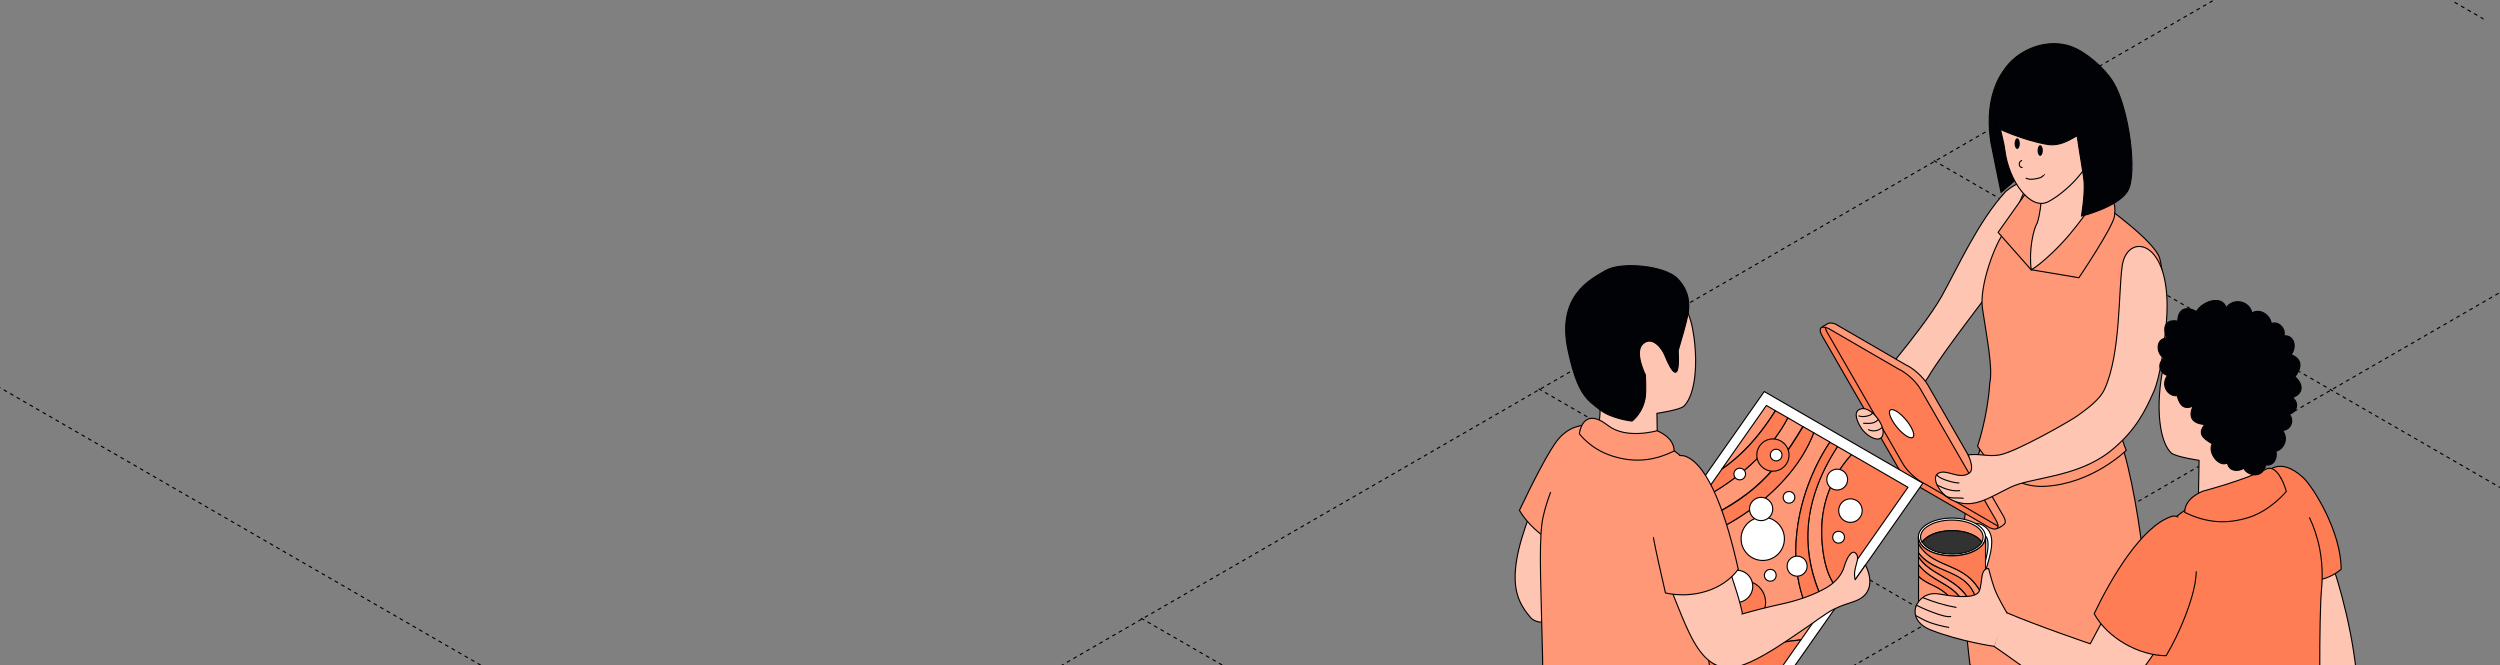 <?xml version="1.0" encoding="UTF-8"?> <svg xmlns="http://www.w3.org/2000/svg" width="1334" height="355" viewBox="0 0 1334 355" fill="none"><rect x="0" y="0" width="1334" height="355" fill="#808080" stroke="none"/><g clip-path="url(#clip0_2278_9230)"><path d="M-438 127.472L1235.67 1093.66" stroke="black" stroke-width="0.6" stroke-linejoin="round" stroke-dasharray="2 2"></path><path d="M-438 -45.997L1235.67 920.186" stroke="black" stroke-width="0.6" stroke-linejoin="round" stroke-dasharray="2 2"></path><path d="M608.875 329.863L2727.25 1552.91" stroke="black" stroke-width="0.6" stroke-linejoin="round" stroke-dasharray="2 2"></path><path d="M820.973 207.408L2939.35 1430.46" stroke="black" stroke-width="0.6" stroke-linejoin="round" stroke-dasharray="2 2"></path><path d="M1031.85 85.659L3150.23 1308.71" stroke="black" stroke-width="0.6" stroke-linejoin="round" stroke-dasharray="2 2"></path><path d="M1243.95 -36.796L3362.33 1186.25" stroke="black" stroke-width="0.6" stroke-linejoin="round" stroke-dasharray="2 2"></path><path d="M1245.39 939.76L3360.95 -281.66" stroke="black" stroke-width="0.6" stroke-linejoin="round" stroke-dasharray="2 2"></path><path d="M1033.95 817.684L3149.51 -403.736" stroke="black" stroke-width="0.6" stroke-linejoin="round" stroke-dasharray="2 2"></path><path d="M822.477 695.59L2938.04 -525.83" stroke="black" stroke-width="0.6" stroke-linejoin="round" stroke-dasharray="2 2"></path><path d="M611.004 573.494L2726.56 -647.926" stroke="black" stroke-width="0.6" stroke-linejoin="round" stroke-dasharray="2 2"></path><path d="M399.562 451.42L2515.12 -770" stroke="black" stroke-width="0.6" stroke-linejoin="round" stroke-dasharray="2 2"></path><path d="M994.332 212.317C994.332 212.317 1025.94 176.117 1035.98 158.262C1044.43 143.154 1055.66 117.941 1070.25 102.182C1078.9 95.101 1080.52 97.944 1085.2 101.11C1111.22 118.723 1063.08 153.981 1063.08 153.981C1063.08 153.981 1035.64 189.547 1029.35 200.463C1026.03 206.318 1008.2 225.763 1008.2 225.763L994.332 212.317Z" fill="#FFC5B3" stroke="black" stroke-width="0.6" stroke-miterlimit="10" stroke-linecap="round" stroke-linejoin="round"></path><path d="M1097.96 365.785C1100.7 358.412 1055.93 336.291 1055.93 336.291C1055.93 336.291 1065.19 357.919 1065.41 369.63C1065.55 381.341 1067.49 387.876 1070.02 402.333C1072.4 415.923 1073.9 473.303 1073.97 491.302C1074.04 509.302 1058.24 526.337 1054.2 532.843C1050.08 539.349 1063.15 549.541 1073.04 539.999C1082.94 530.457 1084.02 528.65 1089.58 525.687C1095.14 522.723 1099.33 509.928 1094.92 495.687C1090.52 481.517 1095.74 463.226 1100.43 438.647C1105.12 414.07 1095.21 373.159 1098.03 365.785H1097.96Z" fill="#FFC5B3" stroke="black" stroke-width="0.6" stroke-miterlimit="10" stroke-linecap="round" stroke-linejoin="round"></path><path d="M1128.25 330.869C1117.2 324.218 1094.13 357.4 1094.13 357.4C1094.13 357.4 1095.16 376.598 1095.38 388.235C1095.52 399.946 1097.81 410.821 1101.28 424.121C1104.74 437.495 1113.8 487.518 1112.77 509.462C1111.92 527.441 1096.51 547.3 1092.47 553.806C1088.35 560.312 1101.42 570.505 1111.32 560.963C1121.21 551.493 1122.29 549.613 1127.85 546.65C1133.41 543.686 1137.6 530.891 1133.2 516.65C1128.79 502.482 1131.98 475.07 1134.71 447.613C1137.19 422.713 1129.8 389.472 1131.53 381.809C1134.88 360.78 1137.57 338.211 1126.95 331.85L1128.25 330.869Z" fill="#FFC5B3" stroke="black" stroke-width="0.6" stroke-miterlimit="10" stroke-linecap="round" stroke-linejoin="round"></path><path d="M1058.48 233.345C1058.48 233.345 1047.7 265.738 1047.19 289.81C1046.61 319.376 1051.16 354.653 1051.16 354.653C1051.16 354.653 1095.07 388.7 1110.67 383.134C1135.87 374.17 1148.43 354.363 1148.43 354.363C1148.43 354.363 1145.76 284.993 1133.33 240.898C1120.91 196.875 1062.38 205.767 1061.37 228.754L1058.48 233.345Z" fill="#FF9877" stroke="black" stroke-width="0.6" stroke-miterlimit="10" stroke-linecap="round" stroke-linejoin="round"></path><path d="M1122 109.018C1122 109.018 1106.26 121.596 1100.7 125.934C1095.36 130.126 1086.55 140.753 1085.75 141.693C1085.75 141.693 1085.68 141.693 1085.61 141.693C1085.75 139.958 1086.76 125.861 1092.33 110.826C1094.06 106.126 1091.46 92.247 1091.46 92.247C1091.46 92.247 1089.22 91.669 1086.04 91.163C1081.28 96.44 1074.71 117.936 1069.66 123.719C1064.75 129.357 1056.03 152.644 1057.84 164.633C1060.26 180.653 1063.47 196.751 1061.74 204.342C1060.69 222.076 1055.23 238.084 1055.23 238.084C1055.23 238.084 1068.78 260.534 1090.74 259.522C1116.37 258.365 1134.57 240.293 1134.57 240.293C1134.57 240.293 1127.2 224.37 1128.46 198.332C1130.1 164.414 1160.13 168.516 1152.48 138.083C1150.17 128.83 1122 109.018 1122 109.018Z" fill="#FF9877" stroke="black" stroke-width="0.6" stroke-miterlimit="10" stroke-linecap="round" stroke-linejoin="round"></path><path d="M1117.38 106.271C1117.38 106.271 1110.88 116.681 1104.38 123.187C1097.88 129.692 1083.88 143.933 1083.88 143.933L1109.29 148.198C1109.29 148.198 1127.49 121.235 1128.29 115.307C1130.38 99.621 1117.38 106.271 1117.38 106.271Z" fill="#FF9877" stroke="black" stroke-width="0.6" stroke-miterlimit="10" stroke-linecap="round" stroke-linejoin="round"></path><path d="M1083.44 99.621L1066.18 123.982L1083.87 144.005L1091.6 103.813L1083.44 99.621Z" fill="#FF9877" stroke="black" stroke-width="0.6" stroke-miterlimit="10" stroke-linecap="round" stroke-linejoin="round"></path><path d="M1062.34 76.001C1063.57 82.434 1067.77 102.675 1067.77 102.675L1093.05 80.681L1070.21 36.457C1070.21 36.457 1058.11 48.725 1062.34 76.001Z" fill="#000206" stroke="black" stroke-width="0.6" stroke-miterlimit="10" stroke-linecap="round" stroke-linejoin="round"></path><path d="M1087.2 118.705C1084.89 122.392 1082.5 133.886 1083.87 144.006C1089.07 141.042 1098.97 131.644 1104.6 124.777C1116.08 110.97 1119.33 103.814 1119.33 103.814L1121.14 63.694L1089.72 94.417C1089.72 94.417 1089.94 110.247 1087.12 118.777L1087.2 118.705Z" fill="#FFC5B3" stroke="black" stroke-width="0.6" stroke-miterlimit="10" stroke-linecap="round" stroke-linejoin="round"></path><path d="M1105.9 37.742C1095.14 30.368 1074.46 28.001 1066.73 53.808C1064.34 61.815 1068.8 72.132 1069.8 80.171C1071.84 96.678 1083.54 112.552 1092.9 107.644C1099.91 104.102 1114.49 92.174 1118.03 77.934C1122.07 61.958 1114.2 43.452 1105.9 37.669V37.742Z" fill="#FFC5B3" stroke="black" stroke-width="0.6" stroke-miterlimit="10" stroke-linecap="round" stroke-linejoin="round"></path><path d="M1105.2 24.878C1090.04 19.456 1072.86 28.744 1067.82 40.365C1062.3 53.087 1064.24 63.407 1064.86 67.929C1064.86 67.929 1079.58 74.981 1092.72 77.077C1098.78 78.017 1103.61 75.097 1108.37 72.422C1109.24 79.072 1111.96 94.054 1112.11 97.597C1112.47 104.753 1110.66 115.307 1110.66 115.307C1110.66 115.307 1129.95 110.681 1135.29 101.934C1140.63 93.26 1136.16 57.839 1127.63 43.886C1122.94 36.152 1112.71 27.552 1105.2 24.878Z" fill="#000206" stroke="black" stroke-width="0.6" stroke-miterlimit="10" stroke-linecap="round" stroke-linejoin="round"></path><path d="M976.351 177.257L1016.5 246.943C1018.88 251.136 1024.3 255.98 1028.42 257.786L1064.52 281.79C1066.16 282.5 1068.41 280.544 1069.28 279.885C1070.27 279.126 1070.35 277.635 1068.86 275.136L1028.71 205.45C1026.32 201.257 1020.91 196.414 1016.79 194.607L979.529 172.993C977.486 172.111 976.018 172.248 975.213 172.735C974.047 173.44 971.585 174.511 971.843 175.454C972.025 176.116 975.832 176.387 976.351 177.257Z" fill="#FF9877" stroke="black" stroke-width="0.6" stroke-miterlimit="10" stroke-linecap="round" stroke-linejoin="round"></path><path d="M972.451 179.499L1012.6 249.184C1014.98 253.377 1020.4 258.22 1024.52 260.027L1061.78 281.641C1065.97 283.448 1067.41 281.497 1064.95 277.377L1024.8 207.691C1022.42 203.498 1017.01 198.655 1012.89 196.847L975.628 175.234C971.439 173.426 969.995 175.378 972.451 179.499Z" fill="#FE7D54" stroke="black" stroke-width="0.6" stroke-miterlimit="10" stroke-linecap="round" stroke-linejoin="round"></path><path d="M973.994 174.595C974.051 175.403 974.438 176.455 975.185 177.71L1015.34 247.395C1017.72 251.588 1023.13 256.431 1027.25 258.239L1066.07 280.719" stroke="black" stroke-width="0.6" stroke-miterlimit="10" stroke-linecap="round" stroke-linejoin="round"></path><path d="M1009.14 223.233C1010.94 227.064 1014.91 231.473 1018.02 233.064C1021.12 234.654 1022.13 232.775 1020.26 228.943C1018.45 225.112 1014.48 220.703 1011.37 219.113C1008.27 217.522 1007.26 219.401 1009.14 223.233Z" fill="white" stroke="black" stroke-width="0.6" stroke-miterlimit="10" stroke-linecap="round" stroke-linejoin="round"></path><path d="M1108.64 221.787C1105.11 224.39 1076.08 241.016 1066.98 242.75C1061.2 243.836 1056 241.884 1050.22 242.75C1050.95 244.414 1053.62 250.558 1050.73 252.509C1045.24 256.196 1038.81 250.052 1034.34 252.509C1030.08 254.823 1035.06 263.642 1041.41 266.75C1052.75 272.244 1061.56 265.377 1072.9 259.955C1084.02 254.606 1108.07 254.896 1125.83 240.944C1139.98 229.812 1145.18 217.956 1149.01 209.498C1152.91 201.04 1154.57 184.867 1155.58 176.048C1161.21 127.614 1135.17 122.935 1132.42 141.792C1130.38 155.788 1131.63 188.445 1123.09 207.477C1120.28 213.73 1113.05 218.463 1108.64 221.787Z" fill="#FFC5B3" stroke="black" stroke-width="0.6" stroke-miterlimit="10" stroke-linecap="round" stroke-linejoin="round"></path><path d="M993.32 218.101C998.375 217.016 1005.89 226.558 1004.73 231.835C1003.57 237.04 995.992 232.991 993.032 228.221C990.071 223.522 989.059 218.968 993.32 218.101Z" fill="#FFC5B3" stroke="black" stroke-width="0.6" stroke-miterlimit="10" stroke-linecap="round" stroke-linejoin="round"></path><path d="M1242.31 295.882C1244.91 300.725 1254.3 329.713 1257.33 358.7C1258.7 372.073 1233.71 444.94 1233.71 444.94C1233.71 444.94 1218.91 378.29 1219.99 351.977C1221.08 325.664 1221.58 303.4 1221.58 303.4L1242.31 295.882Z" fill="#FFC5B3" stroke="black" stroke-width="0.6" stroke-miterlimit="10" stroke-linecap="round" stroke-linejoin="round"></path><path d="M1222.6 309.184C1220.79 308.822 1217.68 288.798 1217.68 288.798L1208.95 252.871C1208.95 252.871 1215.66 242.462 1229.09 254.968C1234.08 259.593 1249.24 283.449 1249.24 303.762C1241.66 310.123 1232.13 311.207 1222.6 309.184Z" fill="#FE7D54" stroke="black" stroke-width="0.6" stroke-miterlimit="10" stroke-linecap="round" stroke-linejoin="round"></path><path d="M1172.99 178.414C1182.16 172.053 1199.78 174.005 1207.43 190.197C1211.69 199.161 1205.7 223.233 1204.76 240.148C1203.96 253.811 1208.59 261.618 1208.59 261.618L1196.89 266.461C1185.19 271.304 1173.06 266.461 1173.06 266.461L1173.42 245.642C1173.42 245.642 1160.85 243.762 1158.62 241.738C1153.34 236.895 1150.53 222.438 1152.98 203.787C1156.67 176.029 1169.66 180.727 1173.06 178.414H1172.99Z" fill="#FFC5B3" stroke="black" stroke-width="0.6" stroke-miterlimit="10" stroke-linecap="round" stroke-linejoin="round"></path><path d="M1232.39 276.29C1236.89 285.848 1240.23 298.595 1238.77 314.46C1237.47 328.339 1237.47 381.036 1239.06 419.638C1235.3 434.603 1188.8 444.578 1169.3 439.374C1163.24 437.783 1143.45 435.326 1137.17 423.326C1135.36 415.157 1140.06 408.217 1142.3 392.893C1145.11 373.519 1145.54 345.399 1141.5 336.001H1141.43C1134.86 320.749 1150.38 293.641 1154.86 283.81C1159.34 273.978 1173.71 268.051 1173.71 268.051L1216.6 255.039" fill="#FE7D54"></path><path d="M1232.39 276.29C1236.89 285.848 1240.23 298.595 1238.77 314.46C1237.47 328.339 1237.47 381.036 1239.06 419.638C1235.3 434.603 1188.8 444.578 1169.3 439.374C1163.24 437.783 1143.45 435.326 1137.17 423.326C1135.36 415.157 1140.06 408.217 1142.3 392.893C1145.11 373.519 1145.54 345.399 1141.5 336.001H1141.43C1134.86 320.749 1150.38 293.641 1154.86 283.81C1159.34 273.978 1173.71 268.051 1173.71 268.051L1216.6 255.039" stroke="black" stroke-width="0.6" stroke-miterlimit="10" stroke-linecap="round" stroke-linejoin="round"></path><path d="M1059.03 280.919C1052.61 276.148 1046.18 283.449 1046.18 283.449L1056.43 311.931C1056.43 311.931 1058.82 308.099 1061.27 298.485C1062.64 293.135 1064.74 285.111 1059.03 280.919Z" fill="white" stroke="black" stroke-width="0.6" stroke-miterlimit="10" stroke-linecap="round" stroke-linejoin="round"></path><path d="M1056.94 284.75C1056.94 284.75 1059.25 284.894 1060.26 287.208C1061.92 291.039 1059.76 298.629 1057.81 304.702C1055.78 310.774 1054.05 304.702 1054.05 304.702L1057.01 284.822L1056.94 284.75Z" fill="#C9C9C9" stroke="black" stroke-width="0.6" stroke-miterlimit="10" stroke-linecap="round" stroke-linejoin="round"></path><path d="M1041.56 276.437C1031.67 276.437 1023.65 280.919 1023.65 286.485C1023.65 292.051 1031.67 296.533 1041.56 296.533C1051.45 296.533 1059.47 292.051 1059.47 286.485C1059.47 280.919 1051.45 276.437 1041.56 276.437Z" fill="white" stroke="black" stroke-width="0.6" stroke-miterlimit="10" stroke-linecap="round" stroke-linejoin="round"></path><path d="M1041.56 283.159C1048.92 283.159 1055.21 285.762 1057.37 289.376C1057.88 288.509 1058.17 287.569 1058.17 286.557C1058.17 281.569 1050.73 277.521 1041.49 277.521C1032.24 277.521 1024.8 281.569 1024.8 286.557C1024.8 287.569 1025.09 288.509 1025.6 289.376C1027.77 285.762 1034.05 283.159 1041.41 283.159H1041.56Z" fill="#FF9877" stroke="black" stroke-width="0.6" stroke-miterlimit="10" stroke-linecap="round" stroke-linejoin="round"></path><path d="M1041.56 283.159C1034.19 283.159 1027.91 285.762 1025.74 289.376C1026.1 289.955 1026.61 290.533 1027.19 291.112C1030.08 293.786 1035.42 295.665 1041.63 295.665C1047.84 295.665 1053.18 293.858 1056.07 291.112C1056.65 290.605 1057.16 290.027 1057.52 289.376C1055.35 285.762 1049.07 283.159 1041.7 283.159H1041.56Z" fill="#323232" stroke="black" stroke-width="0.6" stroke-miterlimit="10" stroke-linecap="round" stroke-linejoin="round"></path><path d="M1035.35 303.328C1031.09 301.449 1026.25 298.846 1023.72 294.87V297.183C1029.64 306.147 1040.98 307.954 1047.99 316.268C1050.73 319.52 1052.68 323.424 1053.76 327.545C1054.63 327.111 1055.42 326.605 1056.07 326.099C1055.28 322.411 1054.7 318.653 1052.68 315.111C1048.78 308.316 1042.14 306.219 1035.42 303.255L1035.35 303.328Z" fill="#FE7D54" stroke="black" stroke-width="0.6" stroke-miterlimit="10" stroke-linecap="round" stroke-linejoin="round"></path><path d="M1031.95 308.388C1028.78 306.364 1025.74 304.051 1023.72 301.16V307.593C1025.38 309.183 1027.26 310.412 1029.64 311.569C1032.53 312.942 1035.42 314.316 1037.88 316.412C1042.06 319.954 1044.88 324.725 1046.47 329.858C1047.84 329.641 1049.07 329.351 1050.3 328.99C1049.43 324.942 1047.99 321.111 1044.95 317.641C1041.34 313.448 1036.43 311.352 1031.88 308.388H1031.95Z" fill="#FE7D54" stroke="black" stroke-width="0.6" stroke-miterlimit="10" stroke-linecap="round" stroke-linejoin="round"></path><path d="M1051.16 308.605C1054.7 311.785 1057.73 316.701 1059.18 321.906C1059.32 321.399 1059.47 320.822 1059.47 320.316V286.557C1059.47 292.123 1051.45 296.605 1041.56 296.605C1031.67 296.605 1023.65 292.123 1023.65 286.557V290.388C1030.22 301.448 1041.99 300.581 1051.09 308.676L1051.16 308.605Z" fill="#FE7D54" stroke="black" stroke-width="0.6" stroke-miterlimit="10" stroke-linecap="round" stroke-linejoin="round"></path><path d="M1029.64 311.569C1027.33 310.412 1025.38 309.183 1023.72 307.593V320.243C1023.72 325.81 1031.74 330.292 1041.63 330.292C1043.36 330.292 1044.95 330.146 1046.54 329.858C1044.95 324.653 1042.14 319.954 1037.95 316.412C1035.49 314.316 1032.6 312.942 1029.72 311.569H1029.64Z" fill="#FF9877" stroke="black" stroke-width="0.6" stroke-miterlimit="10" stroke-linecap="round" stroke-linejoin="round"></path><path d="M1023.72 297.183V301.159C1025.74 304.123 1028.78 306.363 1031.95 308.388C1036.5 311.279 1041.41 313.448 1045.02 317.641C1048.06 321.11 1049.43 324.942 1050.37 328.989C1051.6 328.628 1052.75 328.122 1053.76 327.616C1052.68 323.496 1050.73 319.593 1047.99 316.339C1040.98 307.954 1029.64 306.219 1023.72 297.255V297.183Z" fill="#FF9877" stroke="black" stroke-width="0.6" stroke-miterlimit="10" stroke-linecap="round" stroke-linejoin="round"></path><path d="M1059.18 321.907C1057.81 316.773 1054.7 311.786 1051.16 308.605C1042.06 300.509 1030.22 301.376 1023.72 290.316V294.87C1026.32 298.773 1031.16 301.449 1035.35 303.328C1042.06 306.292 1048.71 308.388 1052.61 315.184C1054.63 318.726 1055.21 322.412 1056 326.172C1057.59 324.942 1058.67 323.496 1059.11 321.907H1059.18Z" fill="#FF9877" stroke="black" stroke-width="0.6" stroke-miterlimit="10" stroke-linecap="round" stroke-linejoin="round"></path><path d="M1070.47 326.82C1087.58 334.121 1115.36 343.52 1115.36 343.52C1115.36 343.52 1145.83 284.678 1155.8 283.738C1162.66 283.088 1166.41 295.81 1165.69 311.496C1165.11 323.569 1152.98 345.11 1140.71 360.508C1140.71 360.508 1128.57 379.448 1123.45 378.796C1118.32 378.145 1091.96 364.122 1083.66 358.628C1076.22 353.713 1071.25 349.764 1063.81 344.777C1065.47 340.584 1067.94 329.35 1070.47 326.82Z" fill="#FFC5B3" stroke="black" stroke-width="0.6" stroke-miterlimit="10" stroke-linecap="round" stroke-linejoin="round"></path><path d="M1218.46 257.892C1219.46 260.242 1219.99 262.196 1219.99 262.196C1219.99 262.196 1211.91 272.243 1200.06 276.075C1188.22 279.834 1177.46 279.111 1165.76 273.4C1165.69 265.738 1175.08 262.268 1175.08 262.268V262.196C1175.08 262.196 1197.61 256.268 1208.95 250.412C1212.46 248.598 1215.27 251.732 1217.18 255.221" fill="#FE7D54"></path><path d="M1218.46 257.892C1219.46 260.242 1219.99 262.196 1219.99 262.196C1219.99 262.196 1211.91 272.243 1200.06 276.075C1188.22 279.834 1177.46 279.111 1165.76 273.4C1165.69 265.738 1175.08 262.268 1175.08 262.268V262.196C1175.08 262.196 1197.61 256.268 1208.95 250.412C1212.46 248.598 1215.27 251.732 1217.18 255.221" stroke="black" stroke-width="0.6" stroke-miterlimit="10" stroke-linecap="round" stroke-linejoin="round"></path><path d="M1217.18 255.221C1217.67 256.114 1218.1 257.029 1218.46 257.892Z" fill="#FE7D54"></path><path d="M1217.18 255.221C1217.67 256.114 1218.1 257.029 1218.46 257.892" stroke="black" stroke-width="0.6" stroke-miterlimit="10" stroke-linecap="round" stroke-linejoin="round"></path><path d="M1171.93 305.105C1171.87 306.364 1171.77 307.629 1171.61 308.893C1170.24 320.098 1163.31 337.375 1155.87 349.881C1141.43 349.881 1124.46 340.412 1117.45 327.472C1126.48 308.532 1142.65 280.919 1158.76 275.569C1159.87 275.202 1160.99 275.316 1162.09 275.836" fill="#FE7D54"></path><path d="M1171.93 305.105C1171.87 306.364 1171.77 307.629 1171.61 308.893C1170.24 320.098 1163.31 337.375 1155.87 349.881C1141.43 349.881 1124.46 340.412 1117.45 327.472C1126.48 308.532 1142.65 280.919 1158.76 275.569C1159.87 275.202 1160.99 275.316 1162.09 275.836" stroke="black" stroke-width="0.6" stroke-miterlimit="10" stroke-linecap="round" stroke-linejoin="round"></path><path d="M1201.58 167.065C1205.84 164.39 1211.26 167.932 1211.98 172.703C1215.88 170.968 1219.99 175.812 1218.62 179.209C1224.04 178.631 1225.77 184.992 1222.52 189.258C1229.02 191.788 1227.94 196.775 1224.54 201.04C1229.17 204.944 1229.17 210.149 1223.24 212.1C1227.94 215.932 1224.18 220.847 1221.51 220.847C1224.69 225.039 1221.66 229.738 1217.9 229.594C1221.66 234.726 1217.9 240.148 1214.43 240.726C1215.37 245.136 1212.7 248.822 1209.02 248.027C1207.07 256.558 1198.19 253.015 1197.39 249.834C1194.43 251.714 1189.38 251.714 1188.58 247.015C1183.74 249.545 1177.89 241.16 1180.49 236.823C1174.72 233.497 1172.91 231.185 1176.45 226.486C1169.3 225.98 1167.71 222.004 1170.31 216.654C1166.2 218.389 1163.38 217.45 1161.72 211.088C1157.17 211.811 1152.62 205.812 1156.59 200.39C1151.18 198.438 1151.61 192.871 1155.08 191.064C1151.03 189.907 1149.44 180.799 1156.23 180.365C1153.13 173.065 1157.03 170.318 1162.08 171.402C1162.15 165.475 1165.91 162.8 1172.05 166.27C1175.15 160.631 1186.06 157.306 1187.86 164.318C1191.11 159.113 1200.06 160.053 1201.58 166.92V167.065Z" fill="#000206" stroke="black" stroke-width="0.6" stroke-miterlimit="10" stroke-linecap="round" stroke-linejoin="round"></path><path d="M1070.8 326.966H1070.88C1070.88 326.966 1066.04 319.087 1064.16 313.81C1062.57 309.256 1061.13 303.4 1061.13 303.4C1061.13 303.4 1059.11 303.038 1058.09 305.569C1057.16 308.099 1057.23 313.593 1055.93 315.761C1053.33 320.026 1040.11 317.931 1034.34 316.918C1023.07 314.966 1014.98 330.219 1030.44 336.219C1045.96 342.291 1064.09 344.894 1064.09 344.894" fill="#FFC5B3"></path><path d="M1070.8 326.966H1070.88C1070.88 326.966 1066.04 319.087 1064.16 313.81C1062.57 309.256 1061.13 303.4 1061.13 303.4C1061.13 303.4 1059.11 303.038 1058.09 305.569C1057.16 308.099 1057.23 313.593 1055.93 315.761C1053.33 320.026 1040.11 317.931 1034.34 316.918C1023.07 314.966 1014.98 330.219 1030.44 336.219C1045.96 342.291 1064.09 344.894 1064.09 344.894" stroke="black" stroke-width="0.6" stroke-miterlimit="10" stroke-linecap="round" stroke-linejoin="round"></path><path d="M938.584 382.483L853.951 333.544L941.401 208.92L1026.03 257.859L938.584 382.483Z" fill="white" stroke="black" stroke-width="0.6" stroke-miterlimit="10" stroke-linecap="round" stroke-linejoin="round"></path><path d="M962.053 227.642L953.965 222.944C944.433 241.232 926.741 256.341 907.388 266.461L895.834 282.871C908.543 277.665 920.964 272.027 932.229 263.425C945.661 253.16 953.965 241.015 961.981 227.569L962.053 227.642Z" fill="#FF9877" stroke="black" stroke-width="0.6" stroke-miterlimit="10" stroke-linecap="round" stroke-linejoin="round"></path><path d="M947.393 219.184L942.555 216.365L918.725 250.341C919.736 249.618 920.819 248.895 921.83 248.1C932.879 239.642 940.533 229.811 947.393 219.113V219.184Z" fill="#FF9877" stroke="black" stroke-width="0.6" stroke-miterlimit="10" stroke-linecap="round" stroke-linejoin="round"></path><path d="M976.423 235.883L967.758 230.894C955.988 261.834 920.459 285.255 888.975 292.846L875.688 311.785C896.918 314.604 913.021 333.544 918.437 354.435C930.713 346.772 946.383 342.869 960.97 341.423L967.758 331.736C951.005 303.038 957.937 263.714 976.423 235.955V235.883Z" fill="#FF9877" stroke="black" stroke-width="0.6" stroke-miterlimit="10" stroke-linecap="round" stroke-linejoin="round"></path><path d="M967.759 230.895L962.126 227.642C954.11 241.088 945.734 253.232 932.374 263.497C921.109 272.172 908.688 277.738 895.979 282.942L889.047 292.846C920.531 285.256 956.06 261.835 967.83 230.895H967.759Z" fill="#FE7D54" stroke="black" stroke-width="0.6" stroke-miterlimit="10" stroke-linecap="round" stroke-linejoin="round"></path><path d="M953.965 222.943L947.395 219.184C940.534 229.883 932.952 239.714 921.831 248.172C920.82 248.967 919.737 249.617 918.726 250.412L907.389 266.534C926.742 256.413 944.433 241.232 953.965 223.016V222.943Z" fill="#FE7D54" stroke="black" stroke-width="0.6" stroke-miterlimit="10" stroke-linecap="round" stroke-linejoin="round"></path><path d="M972.451 276.509C973.895 263.57 979.456 251.931 987.977 242.606L980.466 238.269C970.79 252.943 964.363 270.075 964.652 287.28C964.941 301.087 968.696 312.22 973.824 323.063L980.322 313.81C972.163 305.352 971.44 285.473 972.379 276.509H972.451Z" fill="#FF9877" stroke="black" stroke-width="0.6" stroke-miterlimit="10" stroke-linecap="round" stroke-linejoin="round"></path><path d="M987.978 242.606C979.457 251.931 973.896 263.57 972.452 276.509C971.441 285.473 972.164 305.28 980.395 313.809L1018.09 260.027L987.978 242.606Z" fill="#FE7D54" stroke="black" stroke-width="0.6" stroke-miterlimit="10" stroke-linecap="round" stroke-linejoin="round"></path><path d="M980.466 238.268L976.422 235.955C958.009 263.714 951.004 303.038 967.757 331.737L973.823 323.134C968.623 312.292 964.869 301.159 964.652 287.353C964.363 270.148 970.79 253.015 980.466 238.341V238.268Z" fill="#FE7D54" stroke="black" stroke-width="0.6" stroke-miterlimit="10" stroke-linecap="round" stroke-linejoin="round"></path><path d="M937.357 375.038L960.97 341.424C946.383 342.87 930.713 346.773 918.437 354.436C913.021 333.544 896.917 314.605 875.688 311.786L861.895 331.448L937.357 375.038Z" fill="#FE7D54" stroke="black" stroke-width="0.6" stroke-miterlimit="10" stroke-linecap="round" stroke-linejoin="round"></path><path d="M952.159 287.497C952.159 293.931 946.96 299.063 940.605 299.063C934.25 299.063 929.051 293.858 929.051 287.497C929.051 281.136 934.25 275.931 940.605 275.931C946.96 275.931 952.159 281.136 952.159 287.497Z" fill="white" stroke="black" stroke-width="0.6" stroke-miterlimit="10" stroke-linecap="round" stroke-linejoin="round"></path><path d="M930.497 333.11C936.918 333.11 942.123 327.899 942.123 321.472C942.123 315.044 936.918 309.834 930.497 309.834C924.076 309.834 918.871 315.044 918.871 321.472C918.871 327.899 924.076 333.11 930.497 333.11Z" fill="#FE7D54" stroke="black" stroke-width="0.6" stroke-miterlimit="10" stroke-linecap="round" stroke-linejoin="round"></path><path d="M935.263 312.87C935.263 317.641 931.436 321.473 926.67 321.473C921.903 321.473 918.076 317.641 918.076 312.87C918.076 308.099 921.903 304.268 926.67 304.268C931.436 304.268 935.263 308.099 935.263 312.87Z" fill="white" stroke="black" stroke-width="0.6" stroke-miterlimit="10" stroke-linecap="round" stroke-linejoin="round"></path><path d="M954.615 242.823C954.615 247.594 950.787 251.425 946.021 251.425C941.256 251.425 937.428 247.594 937.428 242.823C937.428 238.052 941.256 234.22 946.021 234.22C950.787 234.22 954.615 238.052 954.615 242.823Z" fill="#FE7D54" stroke="black" stroke-width="0.6" stroke-miterlimit="10" stroke-linecap="round" stroke-linejoin="round"></path><path d="M945.95 271.594C945.95 275.063 943.134 277.811 939.74 277.811C936.345 277.811 933.529 274.991 933.529 271.594C933.529 268.196 936.345 265.377 939.74 265.377C943.134 265.377 945.95 268.196 945.95 271.594Z" fill="white" stroke="black" stroke-width="0.6" stroke-miterlimit="10" stroke-linecap="round" stroke-linejoin="round"></path><path d="M964.291 302.099C964.291 305.063 961.909 307.449 958.948 307.449C955.988 307.449 953.604 305.063 953.604 302.099C953.604 299.135 955.988 296.75 958.948 296.75C961.909 296.75 964.291 299.135 964.291 302.099Z" fill="white" stroke="black" stroke-width="0.6" stroke-miterlimit="10" stroke-linecap="round" stroke-linejoin="round"></path><path d="M947.756 245.931C949.47 245.931 950.861 244.54 950.861 242.823C950.861 241.106 949.47 239.715 947.756 239.715C946.041 239.715 944.65 241.106 944.65 242.823C944.65 244.54 946.041 245.931 947.756 245.931Z" fill="white" stroke="black" stroke-width="0.6" stroke-miterlimit="10" stroke-linecap="round" stroke-linejoin="round"></path><path d="M928.33 256.051C930.045 256.051 931.435 254.66 931.435 252.943C931.435 251.226 930.045 249.834 928.33 249.834C926.615 249.834 925.225 251.226 925.225 252.943C925.225 254.66 926.615 256.051 928.33 256.051Z" fill="white" stroke="black" stroke-width="0.6" stroke-miterlimit="10" stroke-linecap="round" stroke-linejoin="round"></path><path d="M954.615 268.485C956.33 268.485 957.72 267.093 957.72 265.377C957.72 263.66 956.33 262.268 954.615 262.268C952.901 262.268 951.51 263.66 951.51 265.377C951.51 267.093 952.901 268.485 954.615 268.485Z" fill="white" stroke="black" stroke-width="0.6" stroke-miterlimit="10" stroke-linecap="round" stroke-linejoin="round"></path><path d="M993.682 272.461C993.682 275.931 990.866 278.751 987.399 278.751C983.933 278.751 981.117 275.931 981.117 272.461C981.117 268.992 983.933 266.172 987.399 266.172C990.866 266.172 993.682 268.992 993.682 272.461Z" fill="white" stroke="black" stroke-width="0.6" stroke-miterlimit="10" stroke-linecap="round" stroke-linejoin="round"></path><path d="M985.882 255.907C985.882 258.943 983.427 261.473 980.322 261.473C977.217 261.473 974.762 259.015 974.762 255.907C974.762 252.798 977.217 250.341 980.322 250.341C983.427 250.341 985.882 252.798 985.882 255.907Z" fill="white" stroke="black" stroke-width="0.6" stroke-miterlimit="10" stroke-linecap="round" stroke-linejoin="round"></path><path d="M984.222 286.629C984.222 288.365 982.85 289.81 981.045 289.81C979.24 289.81 977.939 288.437 977.939 286.629C977.939 284.822 979.311 283.521 981.045 283.521C982.777 283.521 984.222 284.894 984.222 286.629Z" fill="white" stroke="black" stroke-width="0.6" stroke-miterlimit="10" stroke-linecap="round" stroke-linejoin="round"></path><path d="M947.755 307.014C947.755 308.749 946.382 310.123 944.65 310.123C942.917 310.123 941.473 308.749 941.473 307.014C941.473 305.28 942.844 303.834 944.65 303.834C946.455 303.834 947.755 305.208 947.755 307.014Z" fill="white" stroke="black" stroke-width="0.6" stroke-miterlimit="10" stroke-linecap="round" stroke-linejoin="round"></path><path d="M856.623 318.436C859.511 299.859 858.861 281.353 854.456 261.69L821.311 262.485C821.311 262.485 811.707 283.376 809.251 298.991C806.796 314.605 810.407 322.051 816.617 329.424C822.827 336.797 844.925 326.967 845.719 326.388C845.936 326.244 850.268 323.063 856.623 318.436Z" fill="#FFC5B3" stroke="black" stroke-width="0.6" stroke-miterlimit="10" stroke-linecap="round" stroke-linejoin="round"></path><path d="M913.021 372.074C913.021 372.074 935.335 492.65 935.335 530.529C935.335 597.322 934.757 667.659 934.757 667.659C934.757 667.659 923.709 679.298 912.949 679.298C888.758 679.298 886.303 667.153 886.303 667.153C886.303 667.153 885.942 587.564 883.848 551.42C882.403 526.264 880.887 490.843 870.849 461.567C870.561 491.566 870.633 501.18 868.178 533.926C866.373 558.071 856.335 622.769 855.757 626.961C848.102 636.214 824.272 642.648 812.213 629.057C813.152 618.431 819.867 543.613 819.001 504.867C818.207 469.229 809.108 384.869 829.472 368.46C847.091 354.291 913.093 372.002 913.093 372.002L913.021 372.074Z" fill="#FE7D54" stroke="black" stroke-width="0.6" stroke-miterlimit="10" stroke-linecap="round" stroke-linejoin="round"></path><path d="M851.351 295.232C850.268 277.449 847.524 267.112 847.524 267.112L859.367 229.377C859.367 229.377 842.758 220.92 831.493 234.365C826.799 239.932 818.205 256.702 810.768 272.316C816.545 282.364 832.215 295.955 851.351 295.305V295.232Z" fill="#FF9877" stroke="black" stroke-width="0.6" stroke-miterlimit="10" stroke-linecap="round" stroke-linejoin="round"></path><path d="M884.498 155.355C875.616 149.21 858.501 151.09 851.135 166.776C847.019 175.451 852.796 198.8 853.735 215.209C854.457 228.438 850.053 236.028 850.053 236.028L861.39 240.727C872.727 245.426 884.498 240.727 884.498 240.727L884.136 220.558C884.136 220.558 896.341 218.751 898.434 216.8C903.562 212.101 906.306 198.077 903.923 180.004C900.385 153.114 887.747 157.668 884.498 155.427V155.355Z" fill="#FFC5B3" stroke="black" stroke-width="0.6" stroke-miterlimit="10" stroke-linecap="round" stroke-linejoin="round"></path><path d="M827.342 262.781C825.128 268.735 823.388 274.624 822.755 279.618C821.094 292.775 822.394 317.062 823.116 350.46C823.622 373.014 819.794 388.049 816.545 397.52C831.06 412.483 867.671 422.169 886.23 417.181C897.278 414.218 913.815 404.603 921.253 395.495C917.859 379.086 901.394 329.279 915.115 300.075L915.043 300.003C921.757 285.69 906.594 259.811 902.334 250.486C898.073 241.161 884.497 235.522 884.497 235.522L843.192 229.378" fill="#FF9877"></path><path d="M827.342 262.781C825.128 268.735 823.388 274.624 822.755 279.618C821.094 292.775 822.394 317.062 823.116 350.46C823.622 373.014 819.794 388.049 816.545 397.52C831.06 412.483 867.671 422.169 886.23 417.181C897.278 414.218 913.815 404.603 921.253 395.495C917.859 379.086 901.394 329.279 915.115 300.075L915.043 300.003C921.757 285.69 906.594 259.811 902.334 250.486C898.073 241.161 884.497 235.522 884.497 235.522L843.192 229.378" stroke="black" stroke-width="0.6" stroke-miterlimit="10" stroke-linecap="round" stroke-linejoin="round"></path><path d="M884.28 229.812C884.28 229.812 867.815 234.655 858.067 227.065C844.275 216.293 842.758 231.474 842.758 231.474C842.758 231.474 848.607 239.571 860.089 243.257C871.571 246.943 881.969 246.221 893.307 240.654C893.379 233.208 884.28 229.884 884.28 229.884V229.812Z" fill="#FF9877" stroke="black" stroke-width="0.6" stroke-miterlimit="10" stroke-linecap="round" stroke-linejoin="round"></path><path d="M895.473 187.089C896.845 182.608 899.878 172.053 900.673 167.861C901.539 162.946 901.828 155.644 895.113 148.705C888.397 141.764 865.217 139.451 856.768 144.367C848.391 149.21 830.482 158.102 836.765 187.089C841.819 210.511 846.73 213.186 853.807 218.68C860.017 223.522 870.849 224.678 870.849 224.678C870.849 224.678 876.915 220.27 877.997 211.378C878.359 208.559 877.997 200.101 877.997 200.101C877.997 200.101 871.788 187.812 876.626 183.475C881.754 178.848 886.953 186.221 888.179 189.186C892.368 199.667 896.484 204.583 895.473 187.016V187.089Z" fill="#000206" stroke="black" stroke-width="0.6" stroke-miterlimit="10" stroke-linecap="round" stroke-linejoin="round"></path><path d="M921.903 354.219C935.335 343.737 931.363 329.93 924.215 308.099L919.809 294.292L888.83 306.942C888.83 306.942 896.629 327.906 901.25 337.448C907.75 351.038 913.742 355.062 920.314 356.291C921.036 356.436 921.326 354.363 921.975 354.291L921.903 354.219Z" fill="#FFC5B3" stroke="black" stroke-width="0.6" stroke-miterlimit="10" stroke-linecap="round" stroke-linejoin="round"></path><path d="M882.25 286.878C883.48 293.458 885.872 304.26 888.687 316.413C903.418 319.592 919.304 314.967 927.537 303.762C921.543 276.654 911.998 247.656 898.929 243.319C898.303 243.112 896.277 243.049 896.277 243.049" fill="#FF9877"></path><path d="M882.25 286.878C883.48 293.458 885.872 304.26 888.687 316.413C903.418 319.592 919.304 314.967 927.537 303.762C921.543 276.654 911.998 247.656 898.929 243.319C898.303 243.112 896.277 243.049 896.277 243.049" stroke="black" stroke-width="0.6" stroke-miterlimit="10" stroke-linecap="round" stroke-linejoin="round"></path><path d="M929.498 327.651C935.743 325.86 943.063 323.953 951.148 322.195C958.226 320.677 967.397 317.786 974.69 313.521C980.251 310.267 983.032 305.8 983.933 302.75C986.252 294.905 988.854 294.075 989.843 294.912C993.598 297.803 988.194 302.75 989.927 309.328C992.021 306.437 995.415 301.52 995.415 301.52C995.415 301.52 1003.32 315.596 990.072 320.678C985.296 322.509 983.418 322.584 977.805 325.447C974.791 326.984 964.797 334.195 964.797 334.195C954.427 341.039 928.113 361.014 917.715 355.665C916.656 355.127 915.222 354.822 914.367 354.1" fill="#FFC5B3"></path><path d="M929.498 327.651C935.743 325.86 943.063 323.953 951.148 322.195C958.226 320.677 967.397 317.786 974.69 313.521C980.251 310.267 983.032 305.8 983.933 302.75C986.252 294.905 988.854 294.075 989.843 294.912C993.598 297.803 988.194 302.75 989.927 309.328C992.021 306.437 995.415 301.52 995.415 301.52C995.415 301.52 1003.32 315.596 990.072 320.678C985.296 322.509 983.418 322.584 977.805 325.447C974.791 326.984 964.797 334.195 964.797 334.195C954.427 341.039 928.113 361.014 917.715 355.665C916.656 355.127 915.222 354.822 914.367 354.1" stroke="black" stroke-width="0.6" stroke-miterlimit="10" stroke-linecap="round" stroke-linejoin="round"></path><path d="M999.081 220.416C998.561 221.976 993.669 222.8 991.928 221.929" stroke="black" stroke-width="0.6" stroke-miterlimit="10" stroke-linecap="round" stroke-linejoin="round"></path><path d="M1002.21 223.945C999.738 226.415 997.305 225.861 994.447 225.861" stroke="black" stroke-width="0.6" stroke-miterlimit="10" stroke-linecap="round" stroke-linejoin="round"></path><path d="M1004.02 228.281C1002.16 230.139 999.066 230.29 997.066 229.289" stroke="black" stroke-width="0.6" stroke-miterlimit="10" stroke-linecap="round" stroke-linejoin="round"></path><path d="M1045.29 257.7C1043.41 257.882 1034.63 255.678 1033.62 253.403" stroke="black" stroke-width="0.6" stroke-miterlimit="10" stroke-linecap="round" stroke-linejoin="round"></path><path d="M1045.68 261.815C1041.29 262.295 1037.45 260.722 1033.71 258.876" stroke="black" stroke-width="0.6" stroke-miterlimit="10" stroke-linecap="round" stroke-linejoin="round"></path><path d="M1047.57 265.87C1044.6 265.464 1040.03 266.394 1037.46 264.123" stroke="black" stroke-width="0.6" stroke-miterlimit="10" stroke-linecap="round" stroke-linejoin="round"></path><path d="M1026.08 318.941C1032.02 321.264 1037.48 322.994 1043.72 324.098" stroke="black" stroke-width="0.6" stroke-miterlimit="10" stroke-linecap="round" stroke-linejoin="round"></path><path d="M1022.78 322.981C1024.51 324.058 1037.68 329.898 1040.87 328.95" stroke="black" stroke-width="0.6" stroke-miterlimit="10" stroke-linecap="round" stroke-linejoin="round"></path><path d="M1022.32 328.515C1023.57 329.048 1026.61 331.108 1030.05 332.276C1033.26 333.37 1036.48 334.187 1039.82 334.778" stroke="black" stroke-width="0.6" stroke-miterlimit="10" stroke-linecap="round" stroke-linejoin="round"></path><path d="M1087.24 80.325C1087.24 78.753 1087.87 77.479 1088.64 77.479C1089.42 77.479 1090.05 78.753 1090.05 80.325C1090.05 81.897 1089.42 83.172 1088.64 83.172C1087.87 83.172 1087.24 81.897 1087.24 80.325Z" fill="#000206"></path><path d="M1074.98 76.629C1074.98 75.057 1075.61 73.783 1076.39 73.783C1077.16 73.783 1077.79 75.057 1077.79 76.629C1077.79 78.201 1077.16 79.475 1076.39 79.475C1075.61 79.475 1074.98 78.201 1074.98 76.629Z" fill="#000206"></path><path d="M1078.98 89.385C1077.2 89.385 1076.86 86.323 1078.74 85.697" stroke="black" stroke-width="0.6" stroke-miterlimit="10" stroke-linecap="round" stroke-linejoin="round"></path><path d="M1090.91 93.137C1091 93.137 1090.3 93.712 1090.12 93.88C1089.59 94.369 1088.96 94.766 1088.26 94.942C1086.09 95.486 1083.28 96.167 1081.15 95.101" stroke="black" stroke-width="0.6" stroke-miterlimit="10" stroke-linecap="round" stroke-linejoin="round"></path></g><defs><clipPath id="clip0_2278_9230"><rect width="1334" height="355" rx="30" fill="white"></rect></clipPath></defs></svg> 